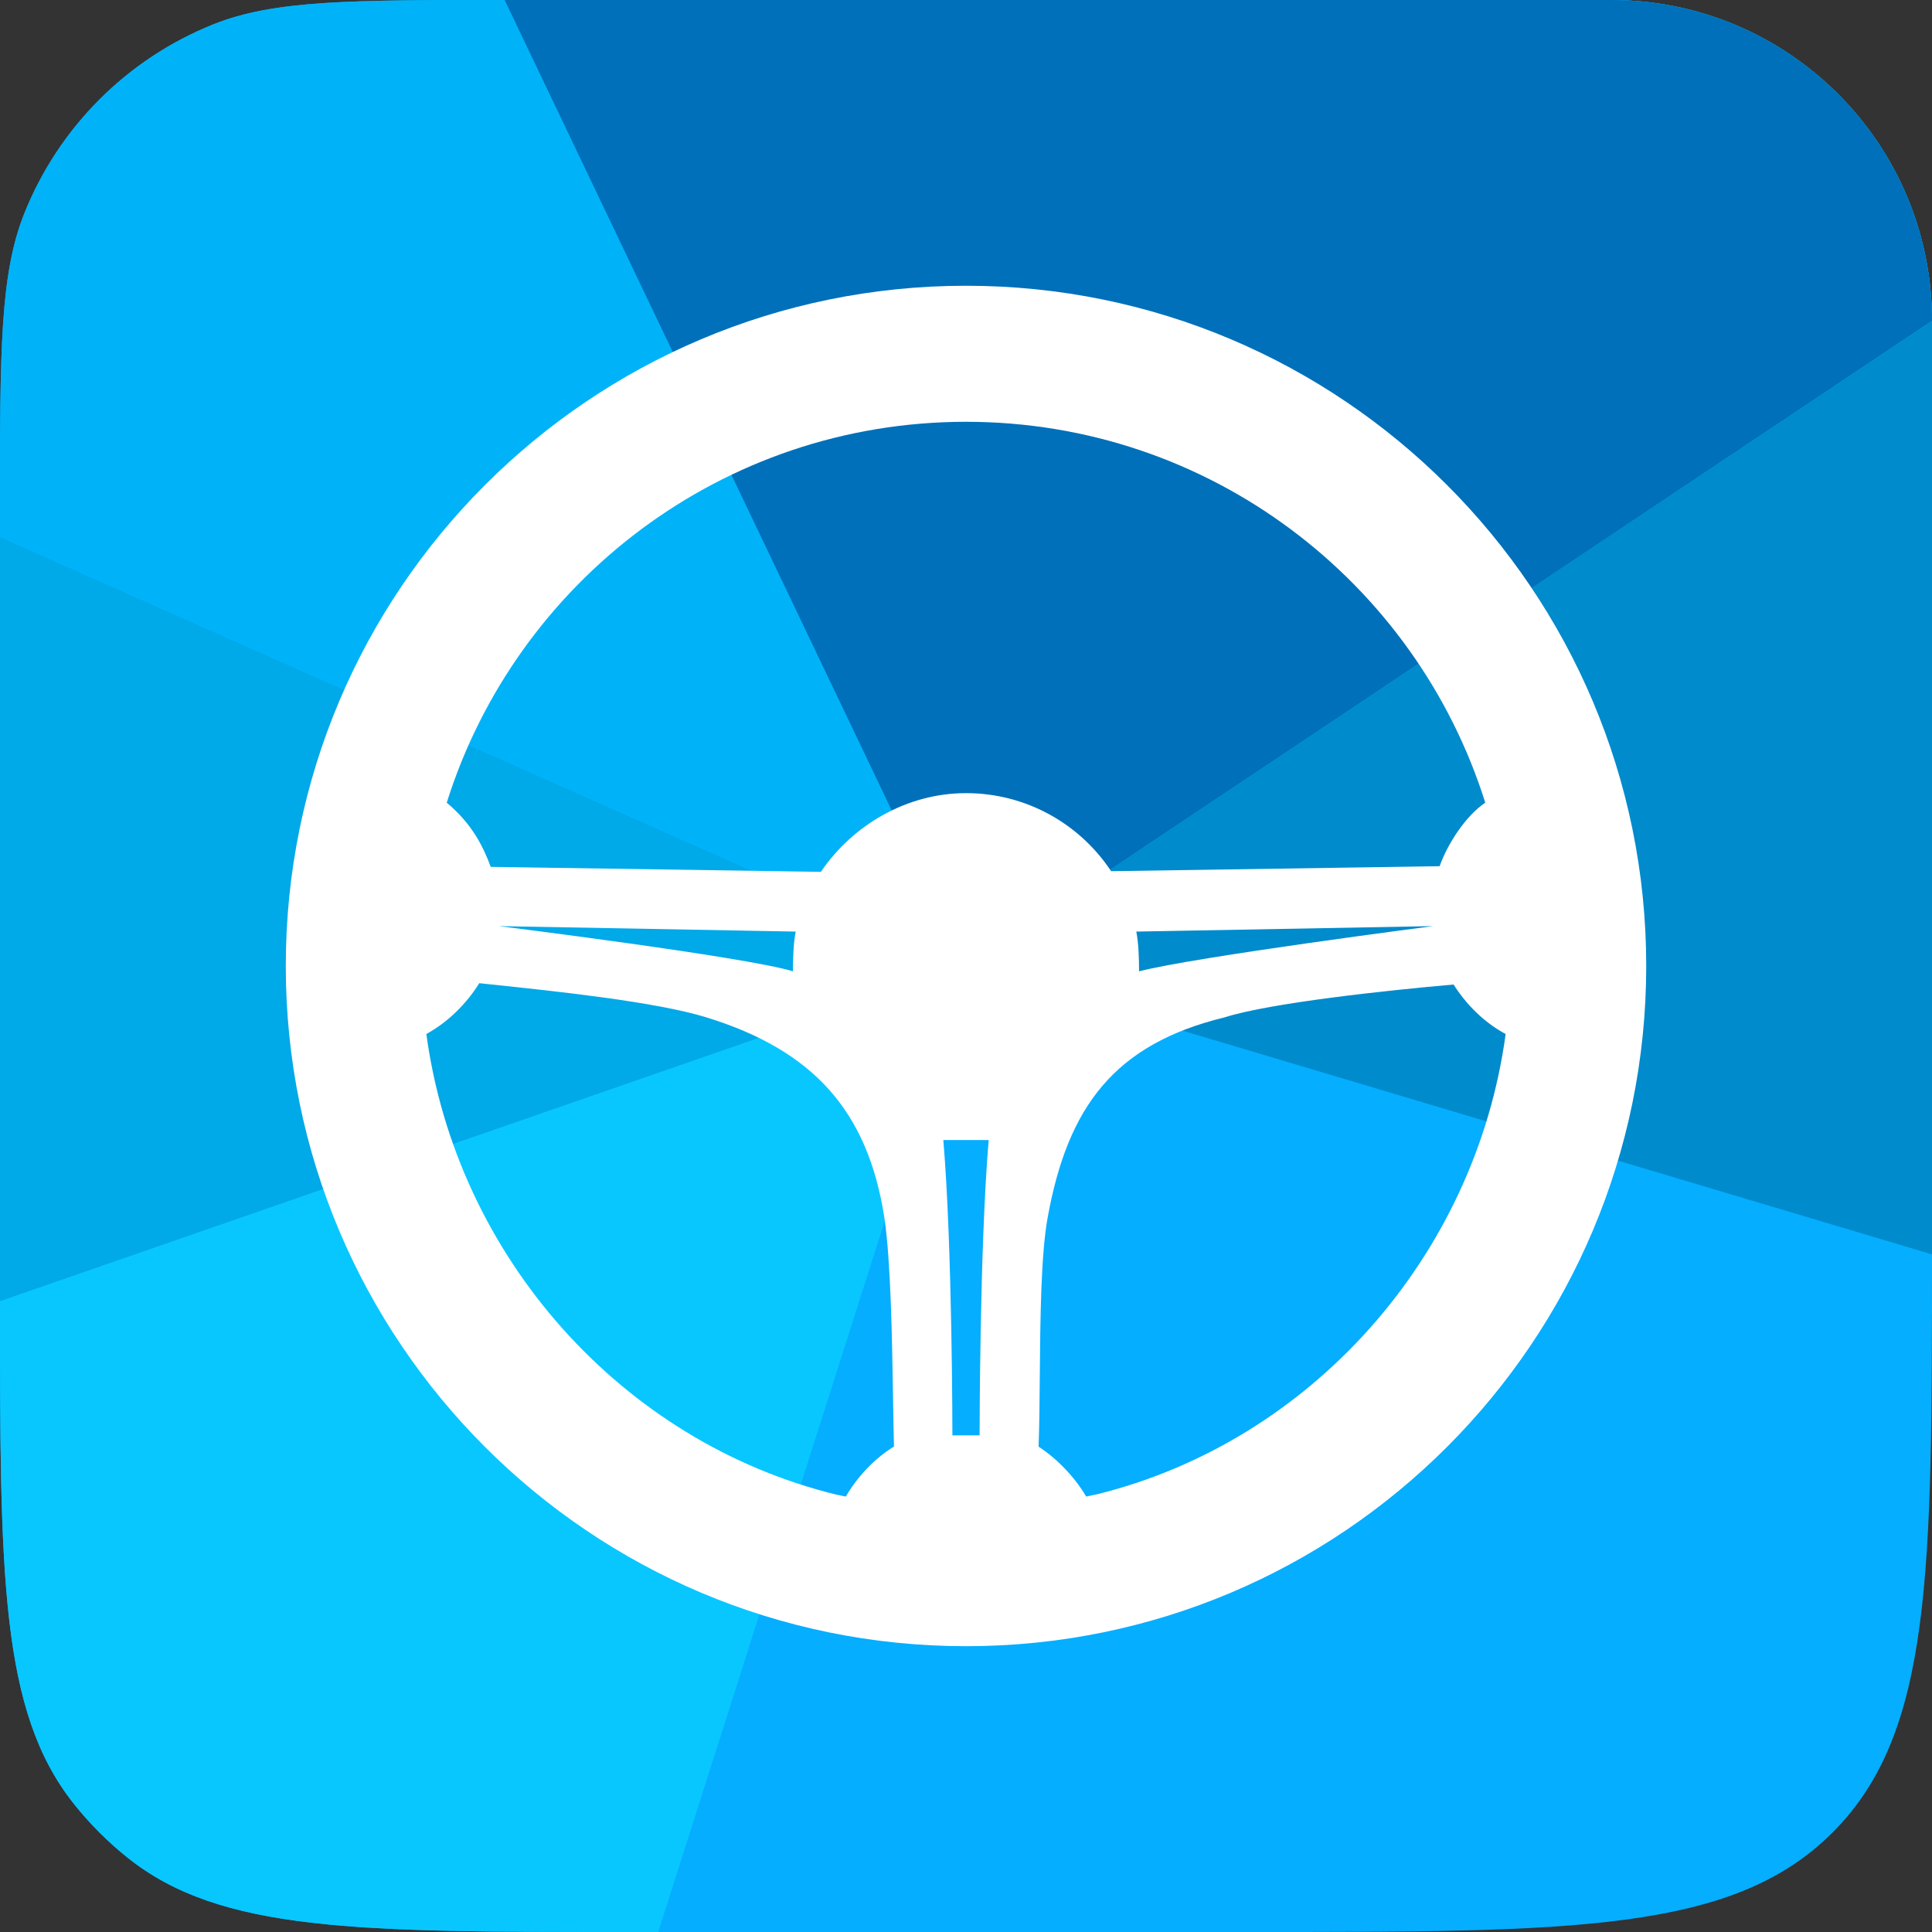 <svg width="512" height="512" viewBox="0 0 512 512" fill="none" xmlns="http://www.w3.org/2000/svg">
<rect x="0" y="0" width="512" height="512" fill="#333333" stroke="none"/>
<path fill-rule="evenodd" clip-rule="evenodd" d="M6.475 56.481C0 72.615 0 92.987 0 133.731V142.328V344.836C0 417.28 0 453.502 19.645 478.127C23.841 483.386 28.614 488.159 33.873 492.354C58.498 512 94.721 512 167.167 512H332.418C416.864 512 459.087 512 485.407 485.871C485.562 485.717 485.717 485.562 485.871 485.407C512 459.087 512 416.864 512 332.418V85.015C512 38.062 473.937 0 426.985 0H133.731C92.987 0 72.615 0 56.481 6.475C33.687 15.622 15.622 33.687 6.475 56.481Z" fill="#05AEFF"/>
<path fill-rule="evenodd" clip-rule="evenodd" d="M512 332.418V85.015L256 256L512 332.418Z" fill="#008BCC"/>
<path fill-rule="evenodd" clip-rule="evenodd" d="M0 142.328V344.836L256 256L0 142.328Z" fill="#00A9E8"/>
<path fill-rule="evenodd" clip-rule="evenodd" d="M167.167 512H174.435L256 256L0 344.836C0 417.28 0 453.502 19.645 478.127C23.841 483.386 28.614 488.159 33.873 492.354C58.498 512 94.721 512 167.167 512Z" fill="#08C7FF"/>
<path fill-rule="evenodd" clip-rule="evenodd" d="M6.475 56.481C0 72.615 0 92.987 0 133.731V142.328L256 256L512 85.015C512 38.062 473.937 0 426.985 0H133.731C92.987 0 72.615 0 56.481 6.475C33.687 15.622 15.622 33.687 6.475 56.481Z" fill="#00B3F9"/>
<path fill-rule="evenodd" clip-rule="evenodd" d="M426.985 0H133.731L256 256L512 85.015C512 38.062 473.937 0 426.985 0Z" fill="#0070BA"/>
<path fill-rule="evenodd" clip-rule="evenodd" d="M256.001 436.259C355.559 436.259 436.267 355.551 436.267 255.993C436.267 156.435 355.559 75.727 256.001 75.727C156.442 75.727 75.734 156.435 75.734 255.993C75.734 355.551 156.442 436.259 256.001 436.259ZM224.153 396.601L221.79 396.124C164.813 382.262 120.976 333.073 112.989 274.02C118.62 270.961 123.653 265.991 127.008 260.554C128.028 260.662 129.088 260.774 130.183 260.889C147.542 262.715 173.763 265.474 187.232 269.62C215.519 278.362 229.991 294.415 234.369 322.702C236.089 334.235 236.423 355.179 236.677 371.054C236.751 375.708 236.818 379.927 236.912 383.345C231.742 386.511 227.21 391.358 224.153 396.601ZM385.216 260.911C388.613 266.277 393.384 271.025 399.012 274.02C391.059 332.88 347.492 381.935 290.794 395.981L287.848 396.601C284.915 391.571 280.121 386.516 275.229 383.381C275.435 378.373 275.49 371.965 275.55 365.084C275.681 349.983 275.831 332.599 277.632 322.702C282.964 293.199 295.388 276.722 324.502 269.62C336.691 265.721 368.497 262.373 385.216 260.911ZM259.606 380.377H252.395C252.395 380.377 252.395 330.503 249.992 302.115H256.001H262.009C259.606 330.503 259.606 380.377 259.606 380.377ZM132.214 245.43C132.214 245.43 197.335 253.519 210.139 257.404C210.139 254.186 210.247 249.914 210.875 246.881L132.214 245.43ZM301.862 257.404C301.862 254.186 301.754 249.914 301.126 246.881L379.787 245.43C379.787 245.43 317.07 253.519 301.862 257.404ZM256.001 111.78C320.565 111.78 375.22 154.209 393.604 212.705V212.729C388.478 216.146 383.613 223.614 381.518 229.554L294.457 230.873C286.209 218.41 272.065 210.19 256.001 210.19C240.125 210.19 225.845 218.803 217.544 231.049L130.044 229.726C128.111 224.484 125.16 218.365 118.397 212.729L118.405 212.68C136.797 154.197 191.445 111.78 256.001 111.78Z" fill="white"/>
</svg>
